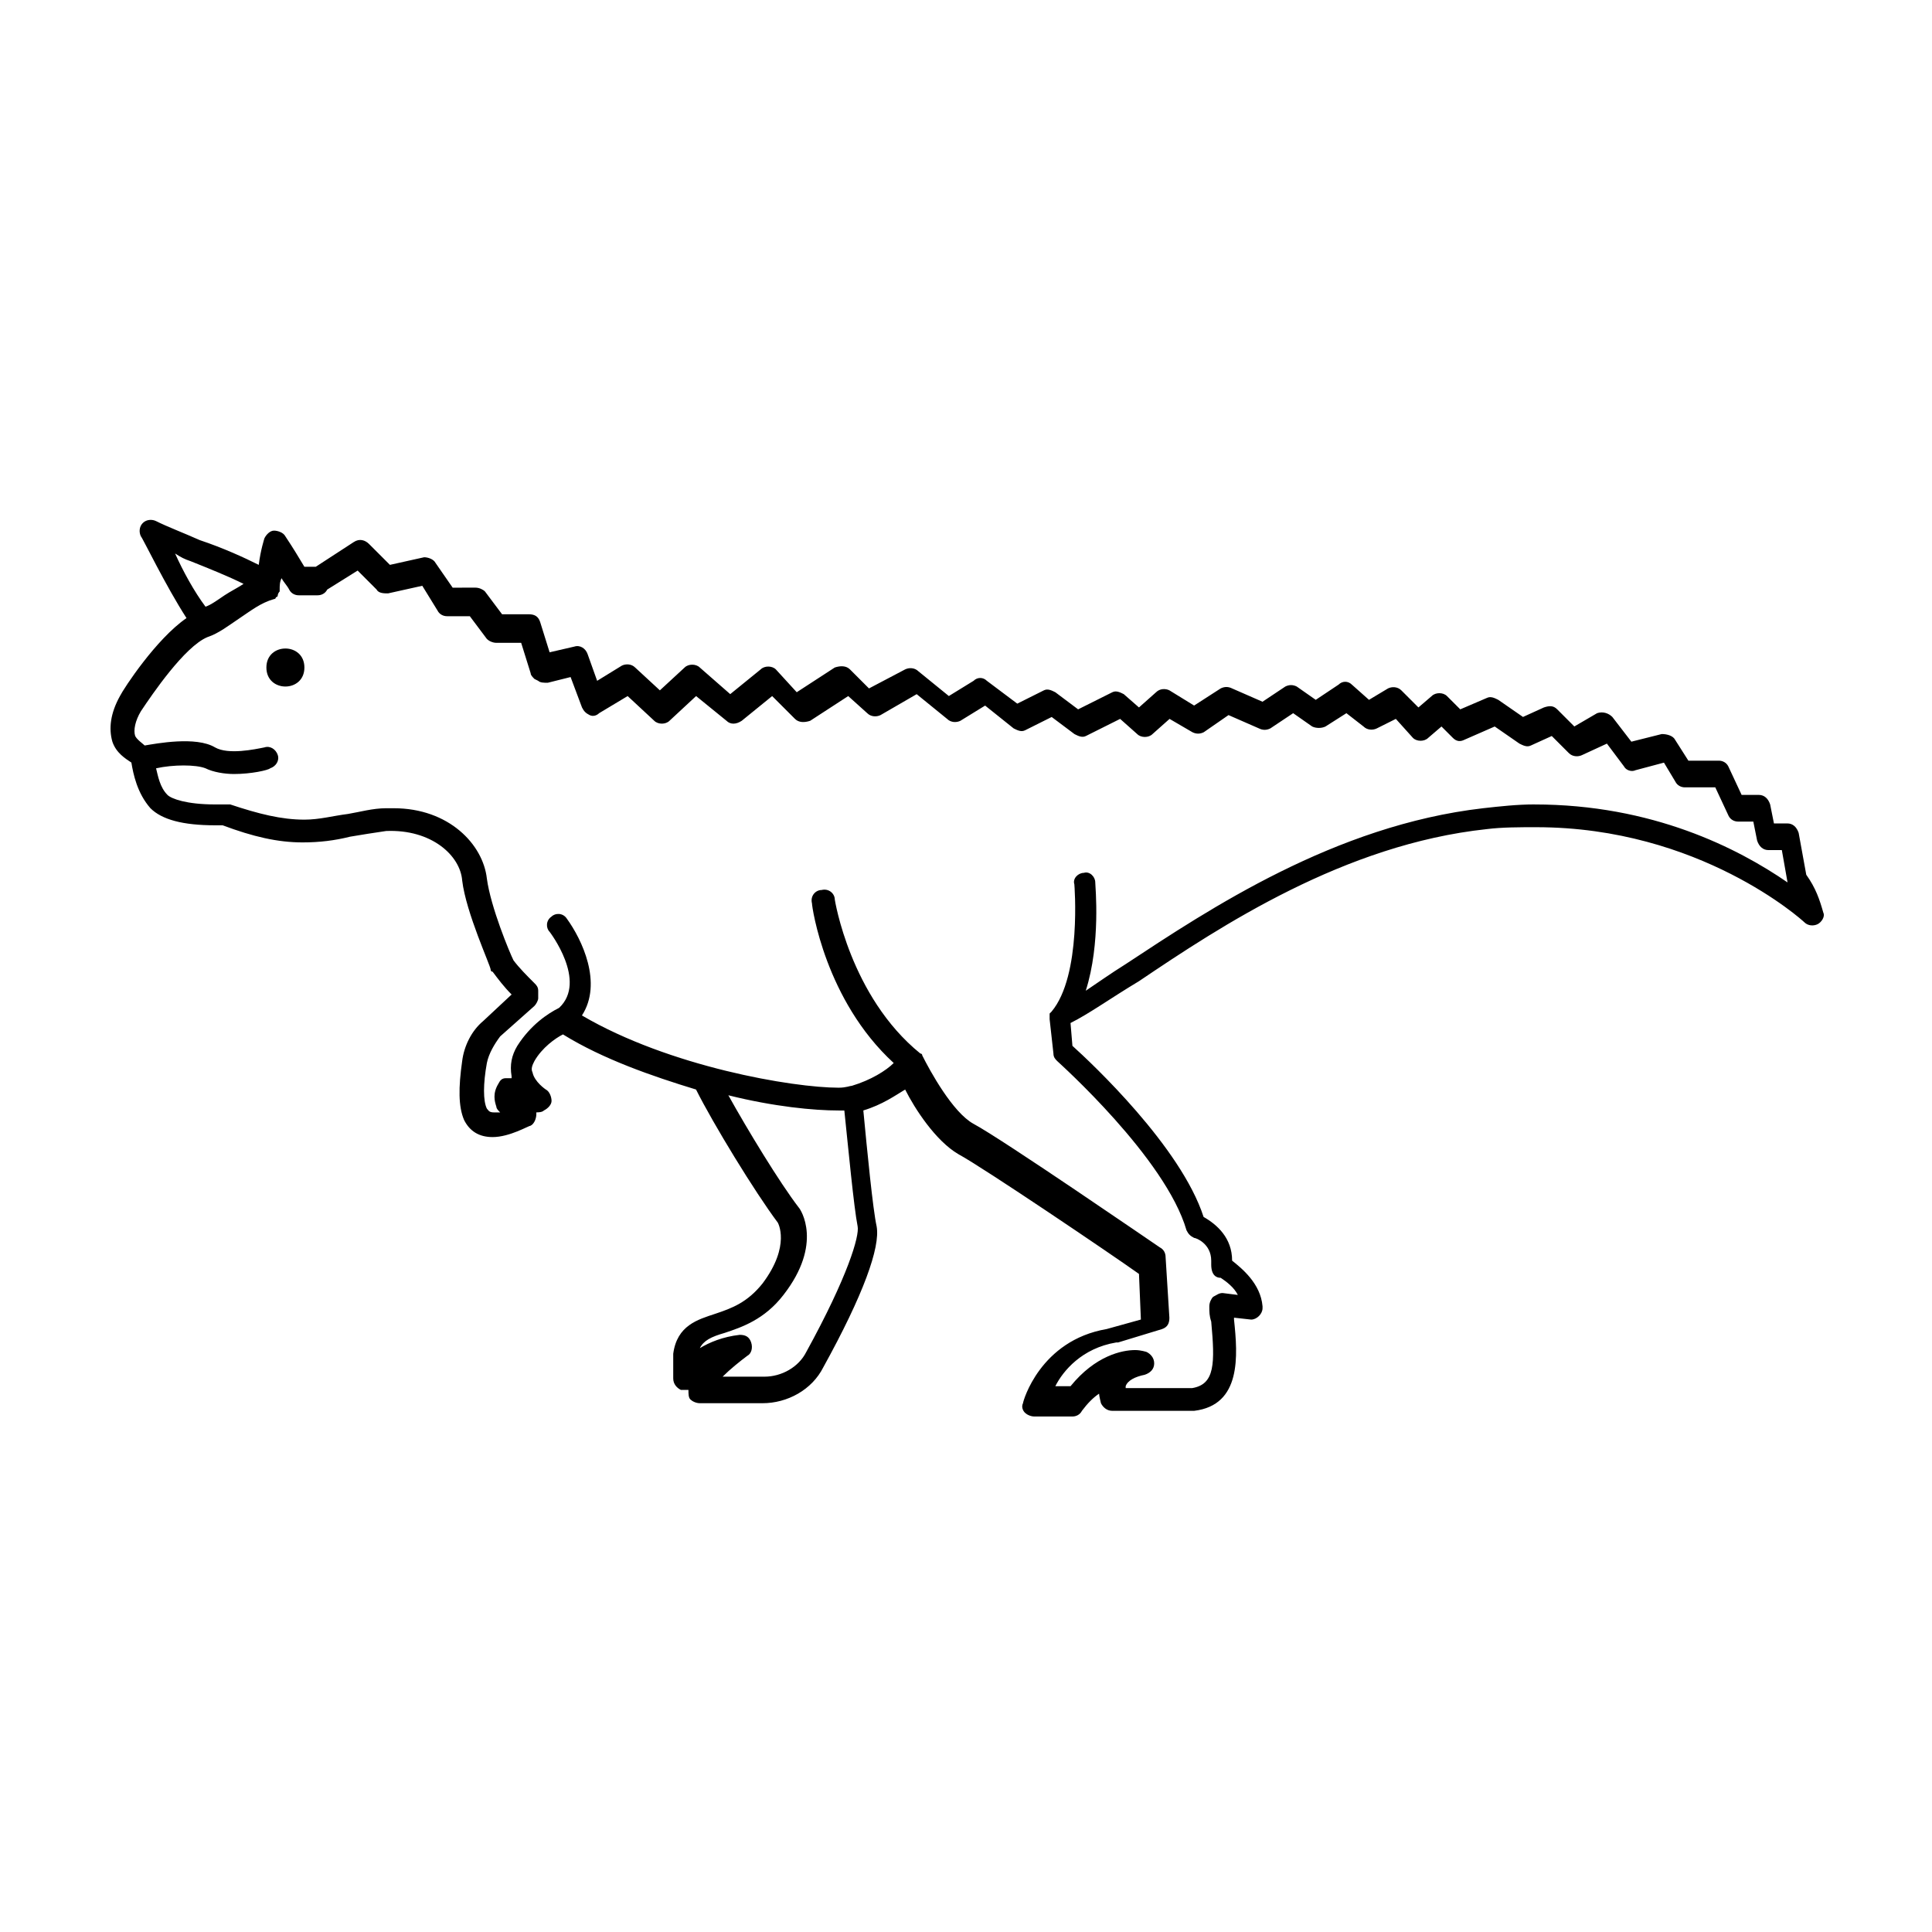 <?xml version="1.0" encoding="UTF-8"?>
<!-- Uploaded to: ICON Repo, www.svgrepo.com, Generator: ICON Repo Mixer Tools -->
<svg fill="#000000" width="800px" height="800px" version="1.1" viewBox="144 144 512 512" xmlns="http://www.w3.org/2000/svg">
 <g>
  <path d="m622.68 375.82-2.016-11.086c-0.504-1.512-1.512-2.519-3.023-2.519h-3.527l-1.008-5.039c-0.504-1.512-1.512-2.519-3.023-2.519h-4.535l-3.527-7.559c-0.504-1.008-1.512-1.512-2.519-1.512h-8.062l-3.527-5.543c-0.504-1.008-2.016-1.512-3.527-1.512l-8.055 2.023-5.039-6.551c-1.008-1.008-2.519-1.512-4.031-1.008l-6.043 3.527-4.535-4.535c-1.008-1.008-2.016-1.008-3.527-0.504l-5.543 2.519-6.551-4.535c-1.008-0.504-2.016-1.008-3.023-0.504l-7.051 3.023-3.527-3.527c-1.008-1.008-3.023-1.008-4.031 0l-3.527 3.023-4.535-4.535c-1.008-1.008-2.519-1.008-3.527-0.504l-5.039 3.023-4.535-4.031c-1.008-1.008-2.519-1.008-3.527 0l-6.047 4.031-5.039-3.527c-1.008-0.504-2.016-0.504-3.023 0l-6.047 4.031-8.062-3.527c-1.008-0.504-2.016-0.504-3.023 0l-7.039 4.535-6.551-4.031c-1.008-0.504-2.519-0.504-3.527 0.504l-4.535 4.031-4.031-3.527c-1.008-0.504-2.016-1.008-3.023-0.504l-9.07 4.535-6.047-4.535c-1.008-0.504-2.016-1.008-3.023-0.504l-7.055 3.527-8.055-6.047c-1.008-1.008-2.519-1.008-3.527 0l-6.551 4.031-8.062-6.551c-1.008-1.008-2.519-1.008-3.527-0.504l-9.574 5.039-5.039-5.039c-1.008-1.008-2.519-1.008-4.031-0.504l-10.078 6.551-5.531-6.047c-1.008-1.008-3.023-1.008-4.031 0l-8.062 6.551-8.059-7.051c-1.008-1.008-3.023-1.008-4.031 0l-6.551 6.047-6.551-6.047c-1.008-1.008-2.519-1.008-3.527-0.504l-6.547 4.027-2.519-7.055c-0.504-1.512-2.016-2.519-3.527-2.016l-6.551 1.512-2.519-8.062c-0.504-1.512-1.512-2.016-3.023-2.016h-7.055l-4.535-6.047c-0.504-0.504-1.512-1.008-2.519-1.008l-6.039 0.008-4.535-6.551c-0.504-1.008-2.016-1.512-3.023-1.512l-9.07 2.016-5.543-5.543c-1.008-1.008-2.519-1.512-4.031-0.504l-10.07 6.551h-1.512-1.512c-1.512-2.519-3.023-5.039-5.039-8.062-0.504-1.008-2.016-1.512-3.023-1.512s-2.016 1.008-2.519 2.016c0 0-1.008 3.023-1.512 7.055-4.031-2.016-9.574-4.535-15.617-6.551-4.535-2.016-8.566-3.527-11.586-5.039-1.008-0.504-2.519-0.504-3.527 0.504-1.008 1.008-1.008 2.519-0.504 3.527 0.504 0.504 6.551 13.098 12.09 21.664-8.062 5.543-16.625 18.641-17.633 20.656-2.519 4.535-3.023 8.566-2.016 12.09 1.008 3.023 3.527 4.535 5.039 5.543 0.504 3.023 1.512 8.062 5.039 12.09 3.023 3.023 8.566 4.535 17.129 4.535h2.016c8.062 3.023 14.609 4.535 21.16 4.535 4.535 0 8.566-0.504 12.594-1.512 3.023-0.504 6.047-1.008 9.574-1.512 12.09-0.504 19.648 6.551 20.152 13.098 1.008 8.566 7.559 22.672 7.559 23.68 0 0 0 0.504 0.504 0.504 1.512 2.016 3.023 4.031 5.039 6.047l-7.559 7.055c-3.023 2.519-5.039 6.551-5.543 10.578-1.008 7.055-1.008 12.09 0.504 15.617 1.512 3.023 4.031 4.535 7.559 4.535 4.535 0 9.574-3.023 10.078-3.023 1.008-0.504 1.512-2.016 1.512-3.023v-0.504c0.504 0 1.512 0 2.016-0.504 1.008-0.504 2.016-1.512 2.016-2.519s-0.504-2.519-1.512-3.023c0 0-3.023-2.016-3.527-4.535-0.504-1.008 0-2.016 0.504-3.023 2.016-3.527 5.543-6.047 7.559-7.055 10.578 6.551 23.68 11.082 35.266 14.609 4.535 9.07 15.617 27.207 21.664 35.266 0 0 3.527 6.047-4.031 16.121-4.031 5.039-8.062 6.551-12.594 8.062-4.535 1.512-10.078 3.023-11.082 10.578v0.504 6.047c0 1.512 1.008 2.519 2.016 3.023h2.016c0 1.008 0 2.016 0.504 2.519s1.512 1.008 2.519 1.008h16.625c6.551 0 13.098-3.527 16.121-9.574 10.578-19.145 15.113-31.738 14.105-37.281-1.008-4.535-2.519-20.152-3.527-30.73 5.039-1.512 8.566-4.031 11.082-5.543 2.519 5.039 8.062 13.602 14.105 17.129 6.551 3.527 40.809 26.703 47.863 31.738l0.504 12.09-9.07 2.519c-17.633 3.023-22.168 19.145-22.168 19.648-0.504 1.008 0 2.016 0.504 2.519 0.504 0.504 1.512 1.008 2.519 1.008h10.078c1.008 0 2.016-0.504 2.519-1.512 1.512-2.016 3.023-3.527 4.535-4.535-0.004 0.516 0.5 2.531 0.5 2.531 0.504 1.008 1.512 2.016 3.023 2.016h21.16 0.504c12.594-1.512 11.586-14.609 10.578-24.184v-0.504l4.535 0.504c1.512 0 3.023-1.512 3.023-3.023v-0.504c-0.504-6.047-5.543-10.078-8.062-12.09 0-6.047-4.031-9.574-7.559-11.586-6.047-18.641-29.727-40.809-34.762-45.344l-0.504-6.047c5.039-2.519 10.578-6.551 18.137-11.082 21.664-14.609 54.41-36.273 92.195-40.305 4.031-0.504 8.566-0.504 13.098-0.504 43.328 0 70.535 24.688 71.039 25.191 1.008 1.008 2.519 1.008 3.527 0.504 1.008-0.504 2.016-2.016 1.512-3.023-1.004-3.531-2.012-6.551-4.531-10.078zm-428.24-83.129c5.039 2.016 10.078 4.031 14.105 6.047-1.512 1.008-3.527 2.016-5.039 3.023-1.512 1.008-3.527 2.519-5.039 3.023-3.023-4.031-6.047-9.574-8.062-14.105 1.516 1.004 2.523 1.508 4.035 2.012zm163.23 209.59c-2.016 4.031-6.551 6.551-11.082 6.551h-11.082c2.016-2.016 4.535-4.031 6.551-5.543 1.008-0.504 1.512-2.016 1.008-3.527-0.504-1.512-1.512-2.016-3.023-2.016-4.535 0.504-8.062 2.016-10.578 3.527 1.008-2.016 3.023-3.023 6.551-4.031 4.535-1.512 10.578-3.527 15.617-10.078 10.578-13.602 4.535-22.672 4.031-23.176-5.039-6.551-13.602-20.656-18.641-29.727 12.09 3.023 22.672 4.031 29.223 4.031h1.512c1.008 9.574 2.519 25.695 3.527 30.73 0.492 2.523-2.531 13.105-13.613 33.258zm192.96-145.1c-4.535 0-9.07 0.504-13.602 1.008-39.297 4.535-72.547 26.703-94.715 41.312-4.031 2.519-7.559 5.039-10.578 7.055 4.031-12.594 2.519-27.711 2.519-28.719 0-1.512-1.512-3.023-3.023-2.519-1.512 0-3.023 1.512-2.519 3.023 0 0 2.016 24.184-6.047 33.754l-0.504 0.504v0.504 1.008l1.008 9.07c0 1.008 0.504 1.512 1.008 2.016s28.719 25.695 34.258 44.84c0.504 1.008 1.008 1.512 2.016 2.016 0.504 0 4.535 1.512 4.535 6.047v1.008c0 3.023 1.512 3.527 2.519 3.527 1.512 1.008 3.527 2.519 4.535 4.535l-4.031-0.504c-1.008 0-1.512 0.504-2.519 1.008-0.504 0.504-1.008 1.512-1.008 2.519 0 1.512 0 2.519 0.504 4.031 1.008 11.082 1.008 16.625-5.039 17.633h-17.633v-0.504c0.504-1.512 2.519-2.519 5.039-3.023 1.512-0.504 2.519-1.512 2.519-3.023s-1.008-2.519-2.016-3.023c0 0-1.512-0.504-3.023-0.504-3.527 0-10.578 1.512-17.129 9.574h-4.031c2.016-4.031 7.055-10.078 16.121-11.586h0.504l11.586-3.527c1.512-0.504 2.016-1.512 2.016-3.023l-1.008-16.121c0-1.008-0.504-2.016-1.512-2.519-1.512-1.008-41.816-28.719-49.375-32.746-5.543-3.023-11.586-14.105-13.602-18.137 0-0.504-0.504-0.504-0.504-0.504-18.641-15.113-22.672-40.809-22.672-40.809 0-1.512-1.512-3.023-3.527-2.519-1.512 0-3.023 1.512-2.519 3.527 0 1.008 3.527 25.695 21.664 42.32-2.012 2.004-6.043 4.523-11.082 6.035-0.504 0-1.512 0.504-3.527 0.504-12.09 0-44.84-5.543-68.016-19.145 5.543-8.566 0-20.152-4.031-25.695-1.008-1.512-3.023-1.512-4.031-0.504-1.512 1.008-1.512 3.023-0.504 4.031 0 0 10.078 13.098 2.519 20.152-3.023 1.512-7.559 4.535-11.082 10.078-1.512 2.519-2.016 5.039-1.512 8.062v0.504h-1.512c-1.008 0-1.512 0.504-2.016 1.512-1.512 2.519-1.008 4.535-0.504 6.047 0 0.504 0.504 1.008 1.008 1.512h-1.512c-1.512 0-1.512-0.504-2.016-1.008-1.008-2.016-1.008-6.551 0-12.09 0.504-2.519 2.016-5.039 3.527-7.055l9.07-8.062c0.504-0.504 1.008-1.512 1.008-2.016v-2.016c0-1.008-0.504-1.512-1.008-2.016-2.016-2.016-4.031-4.031-5.543-6.047-1.008-2.016-6.047-14.105-7.055-21.664-1.008-9.07-10.078-18.641-24.688-18.641h-2.016c-3.527 0-7.055 1.008-10.078 1.512-4.031 0.504-7.559 1.512-11.586 1.512-6.047 0-12.09-1.512-19.648-4.031h-1.512-2.519c-7.559 0-11.586-1.512-12.594-2.519-2.016-2.016-2.519-5.039-3.023-7.055 4.535-1.008 10.578-1.008 13.098 0 2.016 1.008 5.039 1.512 7.559 1.512 4.535 0 9.07-1.008 9.574-1.512 1.512-0.504 2.519-2.016 2.016-3.527-0.504-1.512-2.016-2.519-3.527-2.016-2.519 0.504-9.574 2.016-13.098 0-5.039-3.023-15.617-1.008-18.641-0.504-0.504-0.504-2.016-1.512-2.519-2.519-0.504-1.512 0-4.031 1.512-6.551 3.023-4.535 11.586-17.129 17.633-19.648 3.023-1.008 5.543-3.023 8.566-5.039 3.023-2.016 5.543-4.031 9.07-5.039 0 0 0.504 0 0.504-0.504 0.504 0 0.504-0.504 0.504-0.504s0-0.504 0.504-1.008v-0.504c0-1.008 0-2.016 0.504-3.023 0.504 1.008 1.512 2.016 2.016 3.023 0.504 1.008 1.512 1.512 2.519 1.512h0.504 2.016 2.519c1.008 0 2.016-0.504 2.519-1.512l8.062-5.039 5.039 5.039c0.504 1.008 2.016 1.008 3.023 1.008l9.07-2.016 4.031 6.551c0.504 1.008 1.512 1.512 2.519 1.512h6.047l4.535 6.047c0.504 0.504 1.512 1.008 2.519 1.008h6.551l2.519 8.062c0 0.504 0.504 1.008 1.008 1.512l1.008 0.504c0.504 0.504 1.512 0.504 2.519 0.504l6.047-1.512 3.023 8.062c0.504 1.008 1.008 1.512 2.016 2.016 1.008 0.504 2.016 0 2.519-0.504l7.559-4.535 7.055 6.551c1.008 1.008 3.023 1.008 4.031 0l7.055-6.551 8.062 6.551c1.008 1.008 2.519 1.008 4.031 0l8.062-6.551 6.047 6.047c1.008 1.008 2.519 1.008 4.031 0.504l10.078-6.551 5.039 4.535c1.008 1.008 2.519 1.008 3.527 0.504l9.574-5.543 8.062 6.551c1.008 1.008 2.519 1.008 3.527 0.504l6.551-4.031 7.559 6.047c1.008 0.504 2.016 1.008 3.023 0.504l7.055-3.527 6.047 4.535c1.008 0.504 2.016 1.008 3.023 0.504l9.07-4.535 4.535 4.031c1.008 1.008 3.023 1.008 4.031 0l4.535-4.031 6.047 3.527c1.008 0.504 2.016 0.504 3.023 0l6.551-4.535 8.062 3.527c1.008 0.504 2.016 0.504 3.023 0l6.047-4.031 5.039 3.527c1.008 0.504 2.519 0.504 3.527 0l5.543-3.527 4.535 3.527c1.008 1.008 2.519 1.008 3.527 0.504l5.039-2.519 4.535 5.039c1.008 1.008 3.023 1.008 4.031 0l3.527-3.023 3.023 3.023c1.008 1.008 2.016 1.008 3.023 0.504l8.062-3.527 6.551 4.535c1.008 0.504 2.016 1.008 3.023 0.504l5.543-2.519 4.535 4.535c1.008 1.008 2.519 1.008 3.527 0.504l6.551-3.023 4.535 6.047c0.504 1.008 2.016 1.512 3.023 1.008l7.559-2.016 3.023 5.039c0.504 1.008 1.512 1.512 2.519 1.512h8.062l3.527 7.559c0.504 1.008 1.512 1.512 2.519 1.512h4.031l1.008 5.039c0.504 1.512 1.512 2.519 3.023 2.519h3.527l1.512 8.566c-13.176-9.078-35.848-20.664-67.086-20.664z"/>
  <path d="m224.67 320.9c0 6.715-10.074 6.715-10.074 0 0-6.719 10.074-6.719 10.074 0"/>
 </g>
</svg>